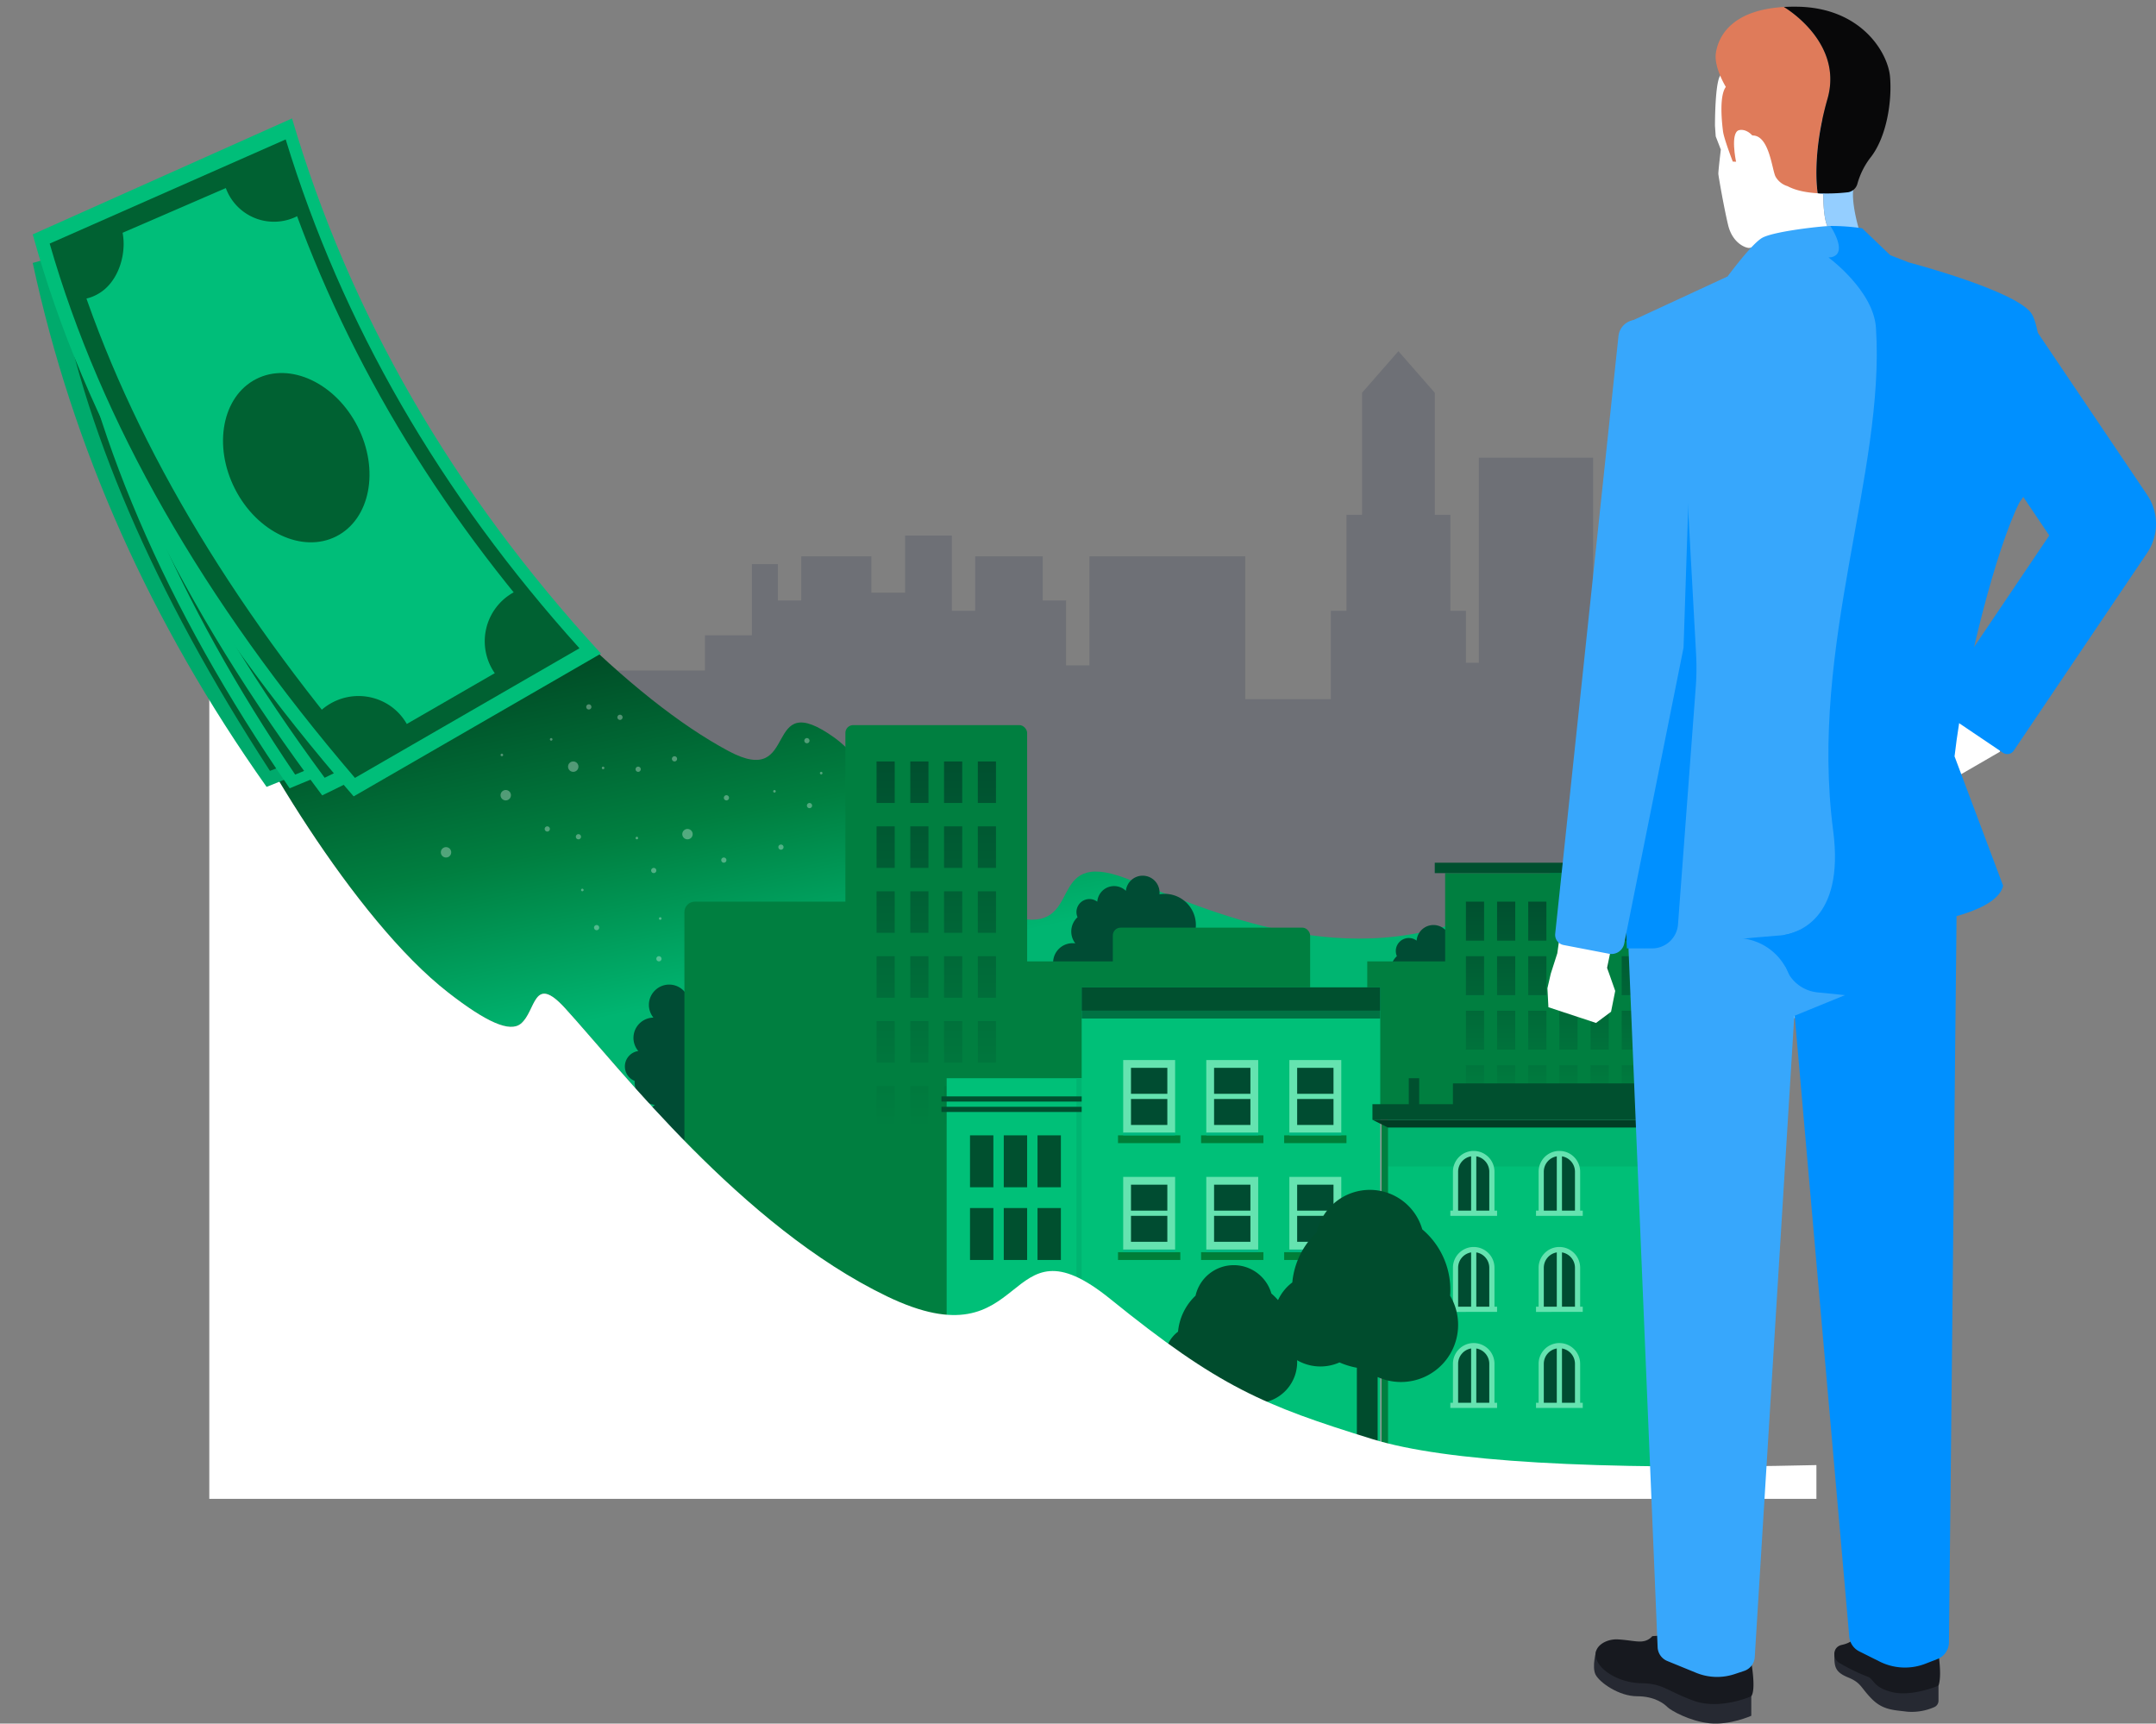 <svg xmlns="http://www.w3.org/2000/svg" xmlns:xlink="http://www.w3.org/1999/xlink" width="830.402" height="663.833" viewBox="0 0 830.402 663.833"><rect x="0" y="0" width="830.402" height="663.833" fill="#808080" stroke="none"/><defs><style>.a{fill:#00123b;opacity:0.143;}.a,.af,.ag,.ah,.b,.c,.f,.k,.p,.r,.s,.x{fill-rule:evenodd;}.b{fill:url(#a);}.c{fill:#004c34;}.d{fill:#007f40;}.e,.o{fill:#00502f;}.f{fill:url(#b);}.g,.x{fill:none;}.g{stroke:#979797;}.h{fill:#00c078;}.i{fill:#007243;}.j{fill:#004c31;}.k{fill:#65e3b0;}.l{fill:#007e38;}.m{fill:#00b881;}.n{fill:#00bf77;}.o{opacity:0.1;}.p{fill:#013d24;}.q{fill:#00b471;}.r{fill:#004c2d;}.aj,.s,.v{fill:#fff;}.t{fill:#262932;}.u{fill:#17191f;}.w{fill:#171a22;}.y{fill:#30323e;}.z{fill:#89c3ed;}.aa{fill:#37a7fc;}.ab{fill:#94ceff;}.ac{fill:#df7b5a;}.ad{fill:#080809;}.ae{fill:#0090ff;}.af{fill:#00aa6c;}.ag,.ai{fill:#006132;}.ah{fill:#00be79;}.aj{opacity:0.321;}</style><linearGradient id="a" x1="0.214" y1="0.095" x2="0.351" y2="0.463" gradientUnits="objectBoundingBox"><stop offset="0" stop-color="#004a25"/><stop offset="0.527" stop-color="#007f40"/><stop offset="1" stop-color="#00b571"/></linearGradient><linearGradient id="b" x1="0.5" y1="1" x2="0.5" gradientUnits="objectBoundingBox"><stop offset="0" stop-color="#007f40"/><stop offset="1" stop-color="#00502f"/></linearGradient></defs><g transform="translate(-22.44 0.268)"><path class="a" d="M256.018,427.137V295.969h37.943V282.394H312.05V255h10v14h9V252h27v14h13V244h18v29h9V252h26v17h9v25h9V252h60v55h33V273h6V236h6V189l14-16,14,16v47h6v37h6v20h5V214h44V430.381Z" transform="translate(0 -38)"/><path class="b" d="M203.05,218l-100,31c15,36,56,105,92,133,14.925,11.608,23.8,15.439,28,12,5.926-4.856,4.706-19.465,17-6,21,23,68,84,124,111s44-33,86,1,59,41,101,54c28,8.667,61.96,10.426,147.96,8.426L722.05,239q-80,89-126,111c-54.739,26.179-108,0-140-12s-15,22-43,15-51-56-69-69c-28.659-20.7-13,20-41,5q-28-15-63-50Z"/><path class="c" d="M462.55,337a6.5,6.5,0,0,1,6.5,6.5,6.575,6.575,0,0,1-.034.672A12,12,0,1,1,471.05,368c-6.627,0-31.358,10-35.5,10a7.5,7.5,0,1,1,1.057-14.926,7.5,7.5,0,0,1,.855-10.084,5,5,0,0,1,7.607-5.975,6.5,6.5,0,0,1,11.015-4.172A6.5,6.5,0,0,1,462.55,337Z"/><path class="c" d="M585.55,352a6.5,6.5,0,0,1,6.5,6.5,6.575,6.575,0,0,1-.034.672A12,12,0,1,1,594.05,383c-6.627,0-31.358,10-35.5,10a7.5,7.5,0,1,1,1.057-14.926,7.5,7.5,0,0,1,.855-10.084,5,5,0,0,1,7.607-5.975,6.5,6.5,0,0,1,11.015-4.172A6.5,6.5,0,0,1,585.55,352Z"/><path class="c" d="M294.45,380a7.772,7.772,0,0,1,7.759,8.572,14.348,14.348,0,1,1,2.441,28.477c-7.953,0-37.629,11.951-42.6,11.951a8.963,8.963,0,1,1,0-17.927,9.115,9.115,0,0,1,1.268.088,8.935,8.935,0,0,1,1.026-12.052,5.922,5.922,0,0,1-.495-2.378,6.005,6.005,0,0,1,9.623-4.764,7.808,7.808,0,0,1,13.217-4.986A7.787,7.787,0,0,1,294.45,380Z" transform="translate(-202.245 320.744) rotate(-45)"/><g transform="translate(286.05 279.004)"><rect class="d" width="76" height="83" rx="3" transform="translate(165 78)"/><rect class="d" width="33" height="187" transform="translate(263 91)"/><rect class="d" width="79" height="106" transform="translate(293 57)"/><rect class="e" width="83" height="4" transform="translate(289 53)"/><path class="f" d="M308,131v15h-7V131Zm12,0v15h-7V131Zm12,0v15h-7V131Zm12,0v15h-7V131Zm12,0v15h-7V131Zm12,0v15h-7V131Zm-60-21v15h-7V110Zm12,0v15h-7V110Zm12,0v15h-7V110Zm12,0v15h-7V110Zm12,0v15h-7V110Zm12,0v15h-7V110ZM308,89v15h-7V89Zm12,0v15h-7V89Zm12,0v15h-7V89Zm12,0v15h-7V89Zm12,0v15h-7V89Zm12,0v15h-7V89ZM308,68V83h-7V68Zm12,0V83h-7V68Zm12,0V83h-7V68Zm12,0V83h-7V68Zm12,0V83h-7V68Zm12,0V83h-7V68Z"/><rect class="e" width="4" height="15" transform="translate(279 136)"/><rect class="d" width="41" height="127" transform="translate(130 91)"/><rect class="d" width="70" height="239" rx="3" transform="translate(62)"/><path class="f" d="M81,139v16H74V139Zm13,0v16H87V139Zm13,0v16h-7V139Zm13,0v16h-7V139ZM81,114v16H74V114Zm13,0v16H87V114Zm13,0v16h-7V114Zm13,0v16h-7V114ZM81,89v16H74V89Zm13,0v16H87V89Zm13,0v16h-7V89Zm13,0v16h-7V89ZM81,64V80H74V64Zm13,0V80H87V64Zm13,0V80h-7V64Zm13,0V80h-7V64ZM81,39V55H74V39Zm13,0V55H87V39Zm13,0V55h-7V39Zm13,0V55h-7V39ZM81,14V30H74V14Zm13,0V30H87V14Zm13,0V30h-7V14Zm13,0V30h-7V14Z"/><rect class="d" width="66" height="148" rx="4" transform="translate(0 68)"/></g><rect class="e" width="71" height="11" transform="translate(582.05 417.004)"/><rect class="g" width="124" height="133" transform="translate(554.05 431.004)"/><g transform="translate(439.05 380.004)"><rect class="h" width="115" height="179"/><rect class="e" width="115" height="9"/><rect class="i" width="115" height="3" transform="translate(0 9)"/><g transform="translate(14 28)"><rect class="j" width="16" height="24" transform="translate(4 2)"/><path class="k" d="M22,0V28H2V0ZM19,15H5V25H19ZM19,3H5V13H19Z"/><rect class="l" width="24" height="3" transform="translate(0 29)"/><rect class="m" width="20" height="1" transform="translate(2 28)"/></g><g transform="translate(14 73)"><rect class="j" width="16" height="24" transform="translate(4 2)"/><path class="k" d="M22,0V28H2V0ZM19,15H5V25H19ZM19,3H5V13H19Z"/><rect class="l" width="24" height="3" transform="translate(0 29)"/><rect class="m" width="20" height="1" transform="translate(2 28)"/></g><g transform="translate(46 28)"><rect class="j" width="16" height="24" transform="translate(4 2)"/><path class="k" d="M22,0V28H2V0ZM19,15H5V25H19ZM19,3H5V13H19Z"/><rect class="l" width="24" height="3" transform="translate(0 29)"/><rect class="m" width="20" height="1" transform="translate(2 28)"/></g><g transform="translate(46 73)"><rect class="j" width="16" height="24" transform="translate(4 2)"/><path class="k" d="M22,0V28H2V0ZM19,15H5V25H19ZM19,3H5V13H19Z"/><rect class="l" width="24" height="3" transform="translate(0 29)"/><rect class="m" width="20" height="1" transform="translate(2 28)"/></g><g transform="translate(78 28)"><rect class="j" width="16" height="24" transform="translate(4 2)"/><path class="k" d="M22,0V28H2V0ZM19,15H5V25H19ZM19,3H5V13H19Z"/><rect class="l" width="24" height="3" transform="translate(0 29)"/><rect class="m" width="20" height="1" transform="translate(2 28)"/></g><g transform="translate(78 73)"><rect class="j" width="16" height="24" transform="translate(4 2)"/><path class="k" d="M22,0V28H2V0ZM19,15H5V25H19ZM19,3H5V13H19Z"/><rect class="l" width="24" height="3" transform="translate(0 29)"/><rect class="m" width="20" height="1" transform="translate(2 28)"/></g></g><g transform="translate(551.05 425.004)"><rect class="e" width="130" height="6"/><rect class="n" width="121" height="142" transform="translate(6 6)"/><rect class="o" width="124" height="15" transform="translate(6 9)"/><path class="p" d="M0,6H130l6,3H6Z"/><g transform="translate(30 18)"><path class="j" d="M9,1A7.36,7.36,0,0,0,1.64,8.36V24H16.36V8.36A7.36,7.36,0,0,0,9,1Z"/><path class="k" d="M0,25V23H1V8A8,8,0,0,1,8.751,0L9,0a8,8,0,0,1,8,8h0V23h1v2ZM8,2.083A6,6,0,0,0,3,8H3V23H8Zm2,0V23h5V8A6,6,0,0,0,10,2.083Z"/></g><g transform="translate(30 55)"><path class="j" d="M9,1A7.36,7.36,0,0,0,1.64,8.36V24H16.36V8.36A7.36,7.36,0,0,0,9,1Z"/><path class="k" d="M0,25V23H1V8A8,8,0,0,1,8.751,0L9,0a8,8,0,0,1,8,8h0V23h1v2ZM8,2.083A6,6,0,0,0,3,8H3V23H8Zm2,0V23h5V8A6,6,0,0,0,10,2.083Z"/></g><g transform="translate(63 18)"><path class="j" d="M9,1A7.36,7.36,0,0,0,1.64,8.36V24H16.36V8.36A7.36,7.36,0,0,0,9,1Z"/><path class="k" d="M0,25V23H1V8A8,8,0,0,1,8.751,0L9,0a8,8,0,0,1,8,8h0V23h1v2ZM8,2.083A6,6,0,0,0,3,8H3V23H8Zm2,0V23h5V8A6,6,0,0,0,10,2.083Z"/></g><g transform="translate(63 55)"><path class="j" d="M9,1A7.36,7.36,0,0,0,1.64,8.36V24H16.36V8.36A7.36,7.36,0,0,0,9,1Z"/><path class="k" d="M0,25V23H1V8A8,8,0,0,1,8.751,0L9,0a8,8,0,0,1,8,8h0V23h1v2ZM8,2.083A6,6,0,0,0,3,8H3V23H8Zm2,0V23h5V8A6,6,0,0,0,10,2.083Z"/></g><g transform="translate(30 92)"><path class="j" d="M9,1A7.36,7.36,0,0,0,1.64,8.36V24H16.36V8.36A7.36,7.36,0,0,0,9,1Z"/><path class="k" d="M0,25V23H1V8A8,8,0,0,1,8.751,0L9,0a8,8,0,0,1,8,8h0V23h1v2ZM8,2.083A6,6,0,0,0,3,8H3V23H8Zm2,0V23h5V8A6,6,0,0,0,10,2.083Z"/></g><g transform="translate(63 92)"><path class="j" d="M9,1A7.36,7.36,0,0,0,1.64,8.36V24H16.36V8.36A7.36,7.36,0,0,0,9,1Z"/><path class="k" d="M0,25V23H1V8A8,8,0,0,1,8.751,0L9,0a8,8,0,0,1,8,8h0V23h1v2ZM8,2.083A6,6,0,0,0,3,8H3V23H8Zm2,0V23h5V8A6,6,0,0,0,10,2.083Z"/></g></g><g transform="translate(385.05 415.004)"><rect class="h" width="54" height="106" transform="translate(2)"/><rect class="q" width="2" height="106" transform="translate(52)"/><rect class="e" width="54" height="2" transform="translate(0 7)"/><rect class="e" width="54" height="2" transform="translate(0 11)"/><rect class="e" width="9" height="20" transform="translate(11 22)"/><rect class="e" width="9" height="20" transform="translate(11 50)"/><rect class="e" width="9" height="20" transform="translate(24 22)"/><rect class="e" width="9" height="20" transform="translate(24 50)"/><rect class="e" width="9" height="20" transform="translate(37 22)"/><rect class="e" width="9" height="20" transform="translate(37 50)"/></g><g transform="translate(471.05 458.004)"><path class="r" d="M79,0A21.009,21.009,0,0,1,99.191,15.206,30.437,30.437,0,0,1,110,38.5q0,1.142-.083,2.263A22.009,22.009,0,0,1,82,72.081V104H74V68.506A30.273,30.273,0,0,1,67.3,66.46,18,18,0,0,1,49.133,35.649a30.409,30.409,0,0,1,9.379-19.28A21.008,21.008,0,0,1,79,0Z"/><path class="r" d="M26.577,29a15.091,15.091,0,0,1,14.5,10.923,21.863,21.863,0,0,1,7.765,16.732q0,.82-.059,1.625a15.809,15.809,0,0,1-20.054,22.5V103.7H22.986v-25.5a21.746,21.746,0,0,1-4.817-1.469A12.932,12.932,0,0,1,5.124,54.607a21.843,21.843,0,0,1,6.737-13.849A15.09,15.09,0,0,1,26.577,29Z"/></g><path class="s" d="M103.05,249c15,36,56,105,92,133,14.925,11.608,23.8,15.439,28,12,5.926-4.856,4.706-19.465,17-6,21,23,68,84,124,111s44-33,86,1,59,41,101,54q42,13,171,10v13h-619Z"/><g transform="translate(616.05)"><path class="t" d="M80.912,653.035v7.519s-8.23,3.694-16.013,2.9-15.038-5.012-16.226-6.2-4.749-4.221-11.74-4.221-14.425-5.277-15.985-8.311.3-9.377.3-9.377l23.331,1.99,33.507,13.192Z"/><path class="u" d="M80.912,639.988s1.9,10.409,0,13.047c0,0-12.056,5.409-22.213,1.715s-11.74-6.611-20.051-6.735-15.83-4.61-17.413-9.359,3.694-7.783,8.311-7.519,7.783,1.187,10.025.66a5.629,5.629,0,0,0,3.216-1.908l19.869-1.39Z"/><path class="v" d="M6.514,366.409l-2.921,7.7L2,379.683V387l18,7,6-4,2.023-7.931-2.655-9.029,1.723-6.635L19.526,351l-10.74,3.608Z" transform="translate(-19.475 1.296) rotate(-3)"/><path class="t" d="M153.018,648.946v5.807a2.674,2.674,0,0,1-1.652,2.475,21.541,21.541,0,0,1-10.484,1.743c-5.013-.659-9.234-.536-13.587-4.951s-3.957-6.13-9.1-8.24-5.289-4.222-5.283-8.707,9.24,1.188,9.24,1.188l27.834,8.96Z"/><path class="u" d="M152.279,632.6s2.454,11.466.739,16.347c0,0-10.157,4.353-17.808,2.506s-6.86-5.145-9.762-6.068a71.952,71.952,0,0,1-10.949-5.4c-2.242-1.6-2.374-5.949,1.319-6.74s4.892-2.573,4.892-2.573l12.841-3.891Z"/><path class="w" d="M92.172,360.017l-.764.047S91.686,360.062,92.172,360.017Z"/><path class="x" d="M91.409,360.064l.763-.047q.251-.022.57-.063Z"/><path class="x" d="M92.742,359.954q-.32.041-.57.063l37.069-2.272h-9.7Z"/><path class="x" d="M91.408,360.064s.279,0,.764-.047l-.763.047Z"/><path class="y" d="M91.408,360.064Z"/><path class="x" d="M92.172,360.017l-.764.047S91.686,360.062,92.172,360.017Z"/><path class="v" d="M176.646,289.28l-16.079,9.313L148,290.836,162.323,274h18.87Z"/><path class="x" d="M92.172,360.017l-.764.047S91.686,360.062,92.172,360.017Z"/><path class="z" d="M86.615,383.4h30.8l-30.8,13.08Z"/><path class="aa" d="M33-350h67L88.16-634.158a6,6,0,0,0-3.723-5.3l-11.12-4.549A21.324,21.324,0,0,0,58.5-644.5l-3.658,1.219a6,6,0,0,0-4.091,5.323L33-350Z" transform="translate(133) rotate(180)"/><g transform="matrix(0.998, -0.07, 0.07, 0.998, -6.164, 9.405)"><path class="v" d="M109.941,72.957l-2.141-.51s-1.164-11.043,3.775-28.206L96.438,38.919,73.756,24.4c-2.446,2.121-3.588,19.409-3.588,19.409v4.043l1.607,5.219s-1.607,8.318-1.607,9.3,1.231,13.02,2.372,19.87,5.783,9.2,7.414,9.358a4.708,4.708,0,0,0,2.311-.618c-.051,2.881-.354,5.674-.354,5.674l1.468,1.358L113.2,90.054a27.732,27.732,0,0,0-1.839-3.288C108.963,83.877,109.941,72.957,109.941,72.957Z"/><path class="ab" d="M121.87,70.723c1.794-5.383-7.34-25.443-7.34-25.443l-2.955-1.039C106.636,61.4,107.8,72.447,107.8,72.447l2.141.51s-.978,10.92,1.422,13.809a27.732,27.732,0,0,1,1.837,3.288l9.5-2.536S120.076,76.1,121.87,70.723Z"/><path class="ac" d="M114.1,36.476C121.892,15.061,100.054.161,99.828,0,79.649-.224,73.893,9.529,72.477,15.827c-1.221,5.428,2.911,13.306,2.911,13.306-2.936,3.425-2.447,14.026-2.284,16.962S76.04,58,76.04,58l2.936.326s-.327-10.6,5.708-9.785,6.2,13.373,7.339,16.309a7.952,7.952,0,0,0,4.415,4.077c3.1,1.949,7.263,2.987,11.362,3.519C107.8,72.447,106.276,58,114.1,36.476Z"/><path class="ad" d="M119.262,72.9A4.464,4.464,0,0,0,123.33,69.8a29.5,29.5,0,0,1,6.042-10.009c6.524-7.5,9.508-20.854,9.345-30.151S129.535,2.386,105.071.265C103.219.1,101.481.027,99.828,0c.226.153,22.064,15.053,14.276,36.468-7.828,21.526-6.3,35.971-6.3,35.971a70.875,70.875,0,0,0,11.458.455Z"/><path class="v" d="M77.293,58.14S75.714,46.748,79.3,46.095s8.644,4.519,6.034,12.045S81.5,68.928,81.5,68.928Z"/></g><path class="ae" d="M75,361l85-11-2.951,282.265a7,7,0,0,1-4.462,6.451L148,640.5a21.783,21.783,0,0,1-17.637-.819l-7.863-3.931a7,7,0,0,1-3.843-5.648L96.751,380.927A21.835,21.835,0,0,0,75,361Z"/><path class="ae" d="M134.44,98.013,123.608,87.644a82.667,82.667,0,0,0-12.245-.878l-3.009,2.072s1.468,5.086,2.332,10.084c.16,4.437,6.675,5.694,9.538,9.018L134.44,105.1Z"/><path class="aa" d="M94,372a14.649,14.649,0,0,0,12.44,9.944L117,383h0l-22,9Z"/><path class="aa" d="M111.363,86.766c-.484.013-.962.032-1.422.065-5.655.406-20.706,2.237-24.774,4.474s-13.392,14.914-13.392,14.914l24.782,6.442,23.667-4.721a64.293,64.293,0,0,0-9.538-9.018C119.2,98.38,111.363,86.766,111.363,86.766Z"/><path class="aa" d="M130.174,125.962c-.941-14.36-18.238-27.04-18.238-27.04h-1.249c-1.233.074-2.465.153-3.683.238-12.94.9-28.255,3.439-28.255,3.439l-4.563,2.5L33.459,123.948,33.1,133.4l8.339,25.016-1.73,206.644,17.41-1.846h0l25.4-2.425,8.885-.732h0l1.333-.11c5.283-.675,25.5-5.517,20.958-40.263C104.357,248.3,133.836,181.793,130.174,125.962Z"/><path class="ae" d="M59.646,251.536,56,185,41.439,158.423,52,161l-4.053,71.452L31.676,320.932,32,341l1,24h9.72a10,10,0,0,0,9.972-9.254l6.825-91.286A100,100,0,0,0,59.646,251.536Z"/><path class="ae" d="M189.069,120.857c-4.994-8.893-47.5-20.059-47.5-20.059l-7.125-2.785s-11.895.2-23.753.909h0s17.3,12.68,18.238,27.04c3.662,55.831-25.817,122.339-16.474,193.729,4.545,34.746-14.43,39.588-19.713,40.263,0,0,80.8-.38,85.171-19.09h0L159.2,291.034c3.806-33.092,16.261-80.618,25.017-97.831h0c5.288-6.915,6.559-14.521,7.322-17.084C194.108,167.5,194.064,129.751,189.069,120.857Z"/><path class="ae" d="M186.266,120.477l47.107,69.839a20,20,0,0,1,0,22.368L182.006,288.84a3,3,0,0,1-4.165.81h0L153.8,273.433a3,3,0,0,1-.81-4.165l42.693-63.3h0L153.1,142.845Z"/><path class="aa" d="M24.016,123.546l22.15-2.241h0L55.2,247.234,44.39,362.95a5,5,0,0,1-5.4,4.517l-17.775-1.519a4,4,0,0,1-3.659-3.988l.17-231.454A7,7,0,0,1,24.016,123.546Z" transform="translate(25.767 -2.462) rotate(6)"/></g><g transform="translate(35.344 47.389) rotate(8)"><path class="af" d="M55.9,14l104.7,11.213Q136.372,125.774,160.979,235l-97.161-.172Q37.144,121.821,55.9,14Z" transform="translate(-48.24 68.964) rotate(-30)"/><path class="ag" d="M63.168,20.794,155.6,30.012q-21.991,95.622.354,199.477l-88.2-.156Q44.111,108.006,63.168,20.794Z" transform="translate(-48.463 69.419) rotate(-30)"/></g><g transform="translate(42.088 47.486) rotate(7)"><path class="ah" d="M60.553,13.965,158.539,24.8q-24.024,101.508,1.755,212.1L61.33,236.08Q35.7,111.244,60.553,13.965Z" transform="translate(-48.74 68.957) rotate(-30)"/><path class="ag" d="M65.246,20.663,154.2,30.928q-21.772,96.527,1.669,201.668l-89.835-.736Q42.722,113.168,65.246,20.663Z" transform="translate(-49.244 69.476) rotate(-30)"/></g><g transform="translate(33.146 44.534) rotate(4)"><path class="ah" d="M67.814,10.1,114.807,41.45Q88.153,151.013,157.82,249.12l-91.543.156Q40.324,115.122,67.814,10.1Z" transform="translate(-50.678 70.249) rotate(-30)"/><path class="ag" d="M70.724,12.83l94.582,10.107q-24.2,104.174-.37,217.143l-95.625.163Q45.762,112.682,70.724,12.83Z" transform="translate(-48.318 72.749) rotate(-30)"/></g><g transform="translate(22.444 34.742)"><path class="ah" d="M68.605,15l108.82,11.254q-27.639,114.135,0,238h-110Q40.086,124.4,68.605,15Z" transform="translate(-54.308 76.574) rotate(-30)"/><path class="ag" d="M72.65,21.541l98.782,10.7q-25.089,108.524,0,226.3H71.579Q46.761,125.559,72.65,21.541Z" transform="translate(-54.555 76.478) rotate(-30)"/><path class="ah" d="M78,29.541l86.435,9.979q-21.953,101.2,0,211.021H77.06Q55.345,126.537,78,29.541Z" transform="translate(-54.555 76.478) rotate(-30)"/><ellipse class="ai" cx="26.5" cy="34" rx="26.5" ry="34" transform="translate(75.059 122.999) rotate(-27)"/><path class="ag" d="M213.123,202.467l-24.073-7.785a21.507,21.507,0,0,0,13.8,33.007Z" transform="translate(162.193 -76.808) rotate(36)"/><path class="ag" d="M152.6,237.14l-24.366-7.783a21.21,21.21,0,0,0-3.634,11.9,21.573,21.573,0,0,0,17.6,21.1Z" transform="matrix(-0.574, 0.819, -0.819, -0.574, 419.489, 273.342)"/><path class="ag" d="M106.495,23.916l-20.1,11.643a19.747,19.747,0,0,0,31,10.862Z"/><path class="ag" d="M36.405,52.013,17,64.531a16.074,16.074,0,0,0,5.217,8.886c7.143,6.432,20.047,5.546,27.443-.037Z" transform="translate(-38.943 75.326) rotate(-71)"/></g><path class="aj" d="M2074.232,20723a1,1,0,1,1,1,1A1,1,0,0,1,2074.232,20723Zm-24-12a1,1,0,1,1,1,1A1,1,0,0,1,2050.234,20711Zm25-3.5a.5.5,0,1,1,.5.5A.5.5,0,0,1,2075.236,20707.5Zm-30-11a.5.5,0,1,1,.5.5A.5.5,0,0,1,2045.231,20696.5Zm27-7.5a1,1,0,1,1,1,1A1,1,0,0,1,2072.235,20689Zm27-4a1,1,0,1,1,1,1A1,1,0,0,1,2099.233,20685Zm-108-3a2,2,0,1,1,2,2A2,2,0,0,1,1991.234,20682Zm130-2a1,1,0,1,1,1,1A1,1,0,0,1,2121.234,20680Zm-37-5a2,2,0,1,1,2,2A2,2,0,0,1,2084.233,20675Zm-18,1.5a.5.5,0,1,1,.5.5A.5.5,0,0,1,2066.233,20676.5Zm-23-.5a1,1,0,1,1,1,1A1,1,0,0,1,2043.234,20676Zm-12-3a1,1,0,1,1,1,1A1,1,0,0,1,2031.235,20673Zm101-9a1,1,0,1,1,1,1A1,1,0,0,1,2132.234,20664Zm-32-3a1,1,0,1,1,1,1A1,1,0,0,1,2100.232,20661Zm-86-1a2,2,0,1,1,2,2A2,2,0,0,1,2014.233,20660Zm105-1.5a.5.5,0,1,1,.5.5A.5.5,0,0,1,2119.231,20658.5Zm18-7a.5.5,0,1,1,.5.5A.5.5,0,0,1,2137.232,20651.5Zm-71-1.5a1,1,0,1,1,1,1A1,1,0,0,1,2066.233,20650Zm-26-1a2,2,0,1,1,2,2A2,2,0,0,1,2040.233,20649Zm13,.5a.5.5,0,1,1,.5.5A.5.5,0,0,1,2053.235,20649.5Zm27-3.5a1,1,0,1,1,1,1A1,1,0,0,1,2080.234,20646Zm-66-1.5a.5.5,0,1,1,.5.5A.5.5,0,0,1,2014.233,20644.5Zm117-5.5a1,1,0,1,1,1,1A1,1,0,0,1,2131.235,20639Zm-98-.5a.5.5,0,1,1,.5.5A.5.5,0,0,1,2033.232,20638.5Zm26-8.5a1,1,0,1,1,1,1A1,1,0,0,1,2059.232,20630Zm-12-4a1,1,0,1,1,1,1A1,1,0,0,1,2047.233,20626Z" transform="translate(-1799 -20354)"/></g></svg>